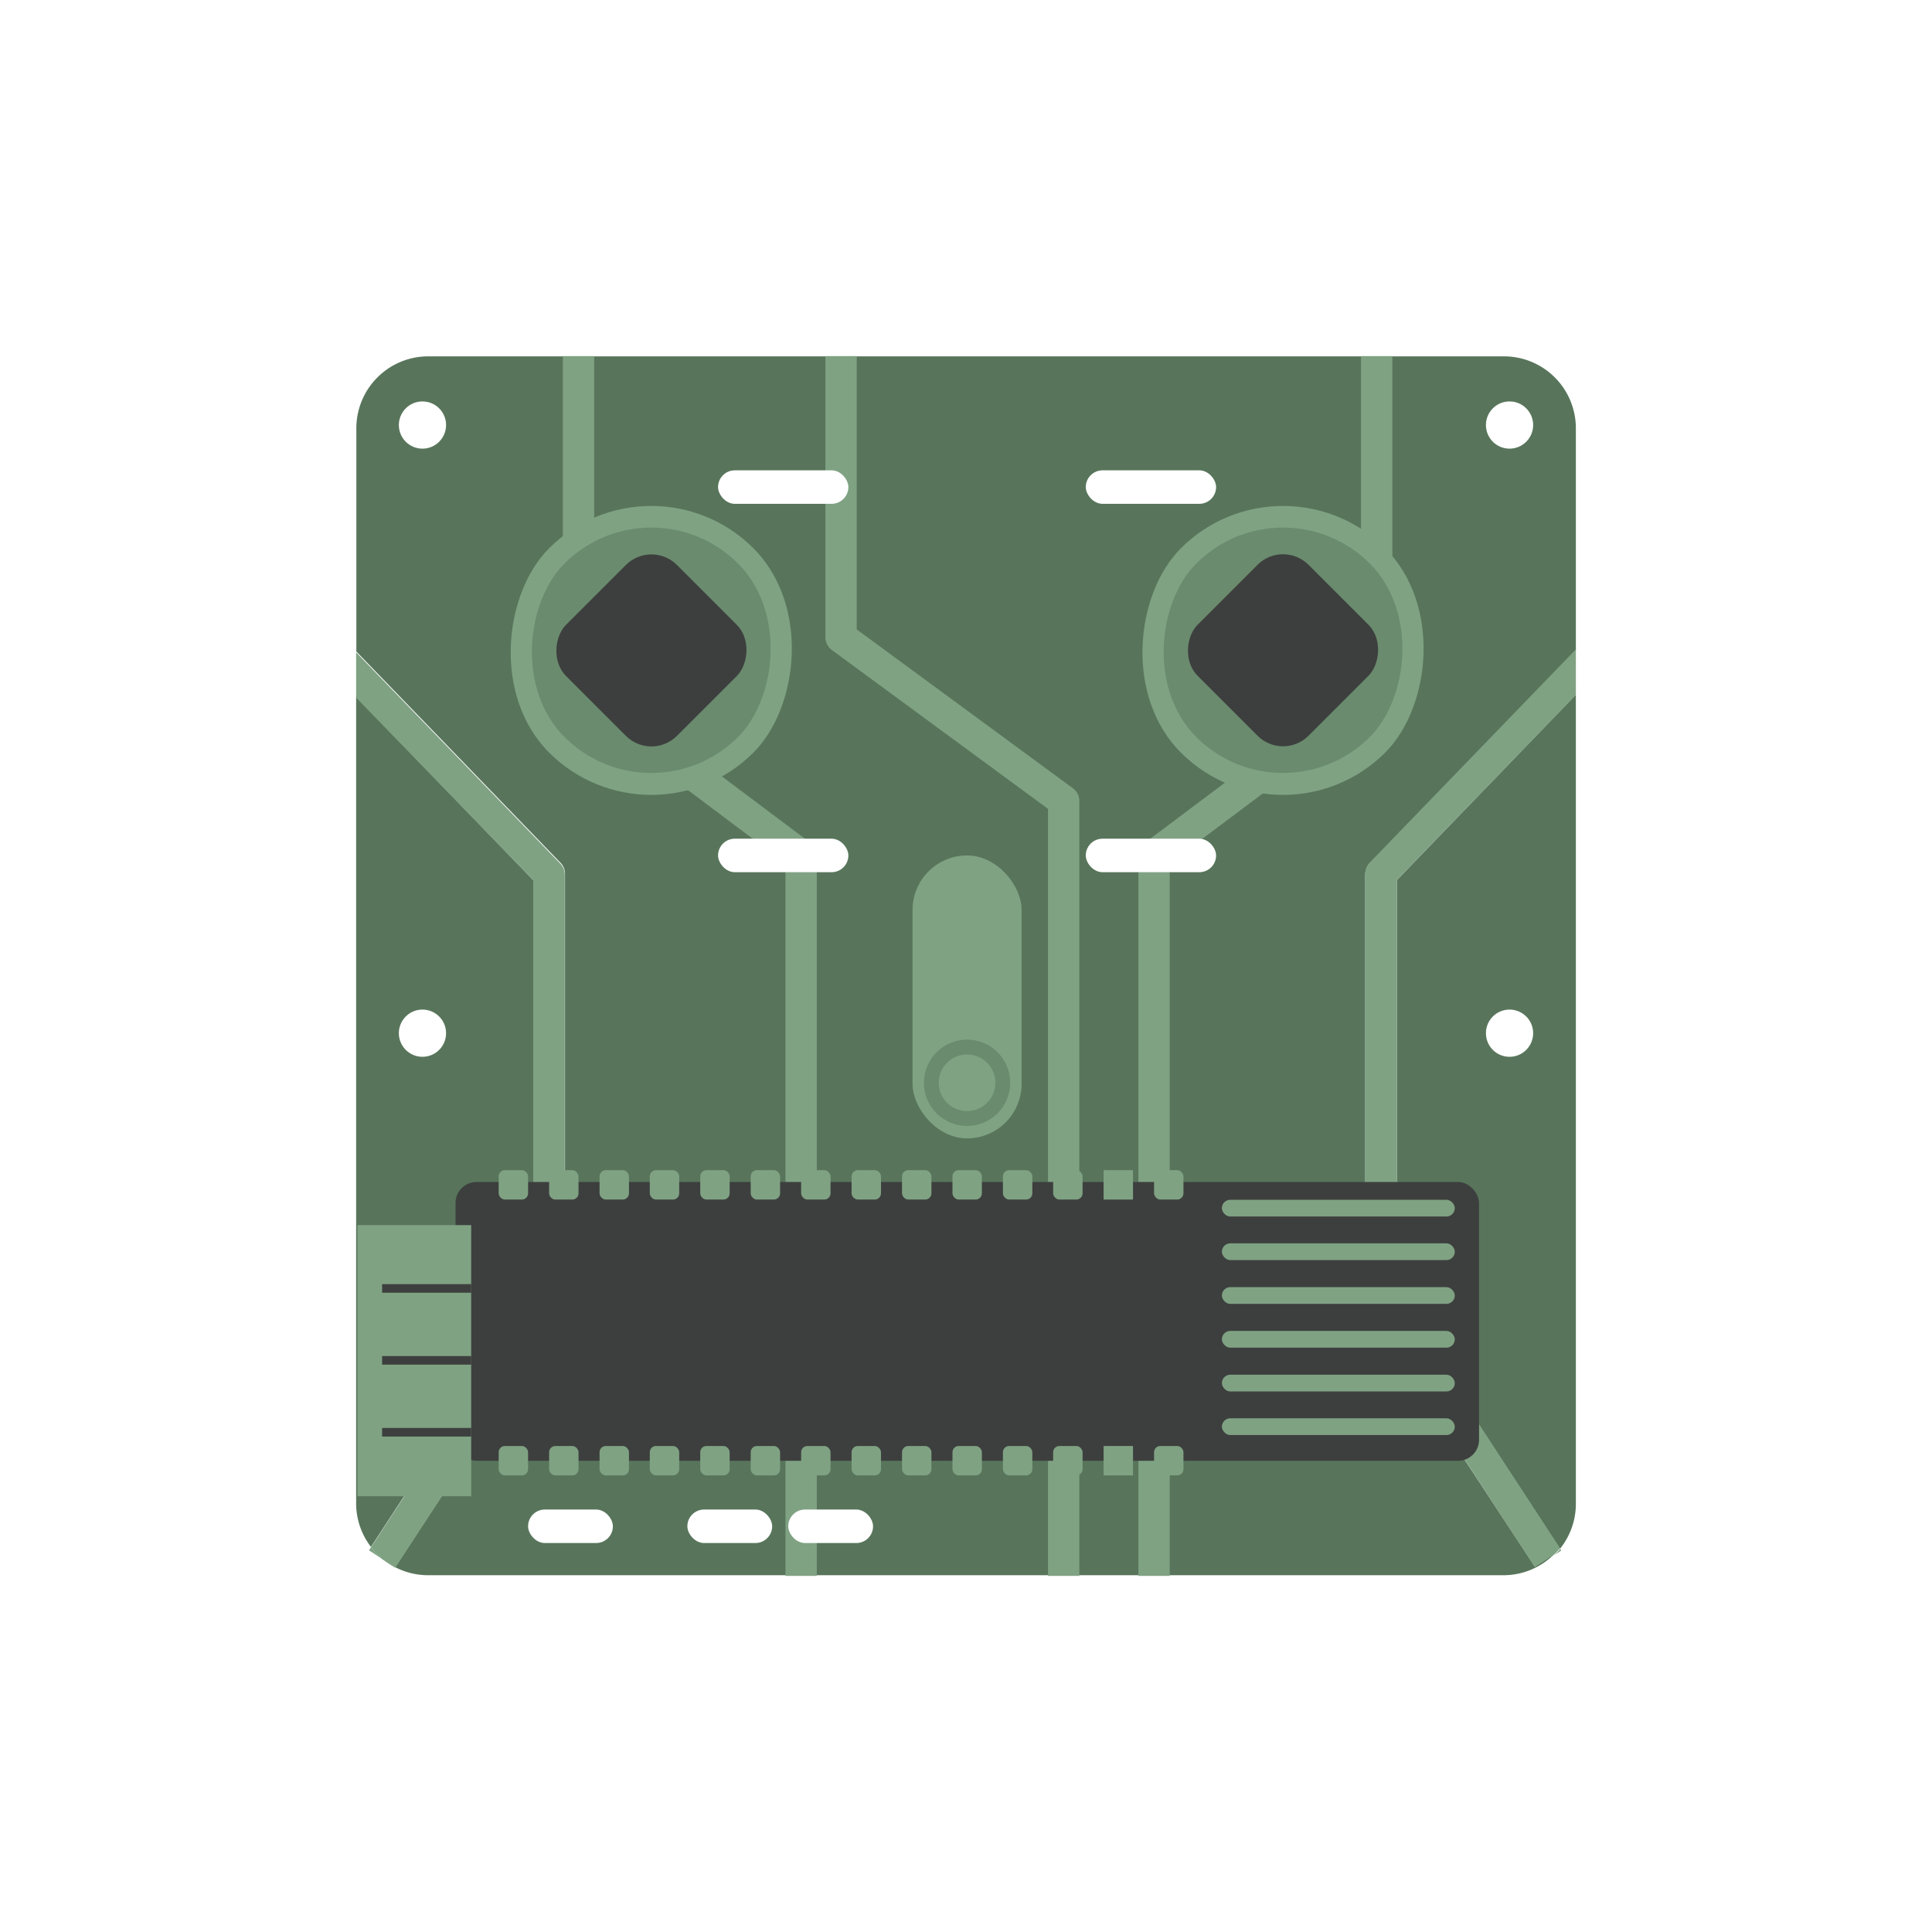 <svg id="Слой_1" data-name="Слой 1" xmlns="http://www.w3.org/2000/svg" viewBox="0 0 90 90"><defs><style>.cls-1{fill:#fff;}.cls-2{fill:#58755b;}.cls-3{fill:#7fa283;}.cls-4{fill:none;stroke:#7fa283;stroke-linejoin:round;stroke-width:1.46px;}.cls-5{fill:#6a8b6e;}.cls-6{fill:#3d3f3e;}</style></defs><title>Прочие платы</title><rect class="cls-1" width="90" height="90"/><path class="cls-2" d="M24.84,41l-8.25-8.54v37.6a3.33,3.33,0,0,0,.69,2l7.56-11.56Z"/><path class="cls-2" d="M73.41,32.36,65.07,41V60.52l7.6,11.63a3.34,3.34,0,0,0,.74-2.09Z"/><path class="cls-2" d="M63.72,61.14a.73.73,0,0,1-.12-.4v-20a.73.73,0,0,1,.21-.51l9.6-9.93V19.95a3.35,3.35,0,0,0-3.35-3.35H19.95a3.35,3.35,0,0,0-3.35,3.35v10.4l9.51,9.84a.73.73,0,0,1,.21.51v20a.73.73,0,0,1-.12.4L18.41,73l-.61-.4a3.34,3.34,0,0,0,2.15.78H70.05a3.34,3.34,0,0,0,2.37-1l-.92.6Z"/><path class="cls-3" d="M17.28,72.08l-.09.14.61.4A3.37,3.37,0,0,1,17.28,72.08Z"/><path class="cls-3" d="M26.19,61.14a.73.73,0,0,0,.12-.4v-20a.73.73,0,0,0-.21-.51l-9.51-9.84v2.11L24.84,41V60.52L17.28,72.08a3.37,3.37,0,0,0,.52.55l.61.4Z"/><path class="cls-3" d="M72.43,72.43l.3-.2-.05-.08A3.36,3.36,0,0,1,72.43,72.43Z"/><path class="cls-3" d="M65.07,41l8.34-8.63V30.25l-9.6,9.93a.73.73,0,0,0-.21.51v20a.73.73,0,0,0,.12.4L71.5,73l.92-.6a3.36,3.36,0,0,0,.25-.28l-7.6-11.63Z"/><polyline class="cls-4" points="39.18 16.59 39.18 29.69 49.55 37.31 49.55 73.41"/><polyline class="cls-4" points="26.95 16.59 26.95 32.07 37.32 39.85 37.32 73.41"/><polyline class="cls-4" points="64.13 16.59 64.13 32.07 53.76 39.85 53.76 73.41"/><rect class="cls-3" x="23.61" y="23.57" width="13.46" height="13.46" rx="6.73" ry="6.73" transform="translate(30.31 -12.58) rotate(45)"/><rect class="cls-5" x="24.62" y="24.58" width="11.43" height="11.43" rx="5.72" ry="5.72" transform="translate(30.31 -12.58) rotate(45)"/><rect class="cls-6" x="26.69" y="26.64" width="7.31" height="7.31" rx="1.68" ry="1.68" transform="translate(30.31 -12.58) rotate(45)"/><rect class="cls-3" x="53.04" y="23.57" width="13.46" height="13.46" rx="6.73" ry="6.73" transform="translate(38.93 -33.39) rotate(45)"/><rect class="cls-5" x="54.05" y="24.58" width="11.43" height="11.43" rx="5.72" ry="5.72" transform="translate(38.93 -33.39) rotate(45)"/><rect class="cls-6" x="56.11" y="26.64" width="7.31" height="7.31" rx="1.68" ry="1.68" transform="translate(38.93 -33.39) rotate(45)"/><rect class="cls-6" x="21.22" y="55.06" width="47.68" height="12.99" rx="0.98" ry="0.98"/><rect class="cls-3" x="42.51" y="39.85" width="5.08" height="13.18" rx="2.54" ry="2.54"/><circle class="cls-5" cx="45.05" cy="50.44" r="2.01"/><circle class="cls-3" cx="45.05" cy="50.44" r="1.32"/><rect class="cls-3" x="23.23" y="54.51" width="1.37" height="1.37" rx="0.29" ry="0.29"/><rect class="cls-3" x="25.58" y="54.51" width="1.37" height="1.37" rx="0.29" ry="0.29"/><rect class="cls-3" x="27.93" y="54.51" width="1.37" height="1.37" rx="0.29" ry="0.29"/><rect class="cls-3" x="30.27" y="54.51" width="1.37" height="1.37" rx="0.29" ry="0.29"/><rect class="cls-3" x="32.62" y="54.51" width="1.37" height="1.37" rx="0.29" ry="0.29"/><rect class="cls-3" x="34.97" y="54.51" width="1.37" height="1.37" rx="0.29" ry="0.29"/><rect class="cls-3" x="37.32" y="54.51" width="1.37" height="1.37" rx="0.29" ry="0.29"/><rect class="cls-3" x="39.67" y="54.51" width="1.37" height="1.37" rx="0.29" ry="0.29"/><rect class="cls-3" x="42.02" y="54.51" width="1.37" height="1.37" rx="0.29" ry="0.29"/><rect class="cls-3" x="44.37" y="54.51" width="1.37" height="1.37" rx="0.29" ry="0.29"/><rect class="cls-3" x="46.72" y="54.51" width="1.37" height="1.37" rx="0.29" ry="0.29"/><rect class="cls-3" x="49.06" y="54.51" width="1.37" height="1.37" rx="0.29" ry="0.29"/><rect class="cls-3" x="51.41" y="54.51" width="1.37" height="1.37"/><rect class="cls-3" x="53.76" y="54.51" width="1.37" height="1.37" rx="0.29" ry="0.29"/><rect class="cls-3" x="23.23" y="67.36" width="1.37" height="1.37" rx="0.29" ry="0.29"/><rect class="cls-3" x="25.58" y="67.36" width="1.37" height="1.37" rx="0.29" ry="0.29"/><rect class="cls-3" x="27.93" y="67.36" width="1.37" height="1.37" rx="0.29" ry="0.29"/><rect class="cls-3" x="30.27" y="67.36" width="1.37" height="1.37" rx="0.29" ry="0.29"/><rect class="cls-3" x="32.62" y="67.36" width="1.37" height="1.37" rx="0.29" ry="0.29"/><rect class="cls-3" x="34.97" y="67.36" width="1.37" height="1.37" rx="0.29" ry="0.29"/><rect class="cls-3" x="37.32" y="67.36" width="1.37" height="1.37" rx="0.29" ry="0.29"/><rect class="cls-3" x="39.67" y="67.36" width="1.37" height="1.37" rx="0.29" ry="0.29"/><rect class="cls-3" x="42.02" y="67.36" width="1.37" height="1.37" rx="0.29" ry="0.29"/><rect class="cls-3" x="44.37" y="67.36" width="1.37" height="1.37" rx="0.29" ry="0.29"/><rect class="cls-3" x="46.72" y="67.36" width="1.37" height="1.37" rx="0.29" ry="0.29"/><rect class="cls-3" x="49.06" y="67.36" width="1.37" height="1.37" rx="0.29" ry="0.29"/><rect class="cls-3" x="51.41" y="67.36" width="1.37" height="1.37"/><rect class="cls-3" x="53.76" y="67.36" width="1.37" height="1.37" rx="0.29" ry="0.29"/><rect class="cls-3" x="56.92" y="55.89" width="10.85" height="0.78" rx="0.39" ry="0.39"/><rect class="cls-3" x="56.92" y="57.92" width="10.85" height="0.78" rx="0.39" ry="0.39"/><rect class="cls-3" x="56.92" y="59.96" width="10.85" height="0.78" rx="0.39" ry="0.39"/><rect class="cls-3" x="56.92" y="62" width="10.85" height="0.78" rx="0.39" ry="0.39"/><rect class="cls-3" x="56.92" y="64.04" width="10.85" height="0.78" rx="0.39" ry="0.39"/><rect class="cls-3" x="56.92" y="66.07" width="10.85" height="0.78" rx="0.39" ry="0.39"/><rect class="cls-3" x="16.65" y="57.07" width="5.3" height="12.63"/><rect class="cls-6" x="17.8" y="59.82" width="4.15" height="0.4"/><rect class="cls-6" x="17.8" y="63.17" width="4.15" height="0.4"/><rect class="cls-6" x="17.8" y="66.52" width="4.15" height="0.4"/><circle class="cls-1" cx="19.68" cy="19.8" r="1.1"/><circle class="cls-1" cx="70.32" cy="19.8" r="1.1"/><circle class="cls-1" cx="19.68" cy="48.13" r="1.1"/><circle class="cls-1" cx="70.32" cy="48.13" r="1.1"/><rect class="cls-1" x="33.45" y="39.07" width="6.07" height="1.56" rx="0.78" ry="0.78"/><rect class="cls-1" x="50.58" y="39.07" width="6.07" height="1.56" rx="0.78" ry="0.78"/><rect class="cls-1" x="33.45" y="21.91" width="6.07" height="1.56" rx="0.78" ry="0.78"/><rect class="cls-1" x="50.58" y="21.91" width="6.07" height="1.56" rx="0.78" ry="0.78"/><rect class="cls-1" x="24.6" y="70.32" width="3.95" height="1.56" rx="0.78" ry="0.78"/><rect class="cls-1" x="32.02" y="70.32" width="3.95" height="1.56" rx="0.78" ry="0.78"/><rect class="cls-1" x="36.72" y="70.32" width="3.95" height="1.56" rx="0.78" ry="0.78"/></svg>